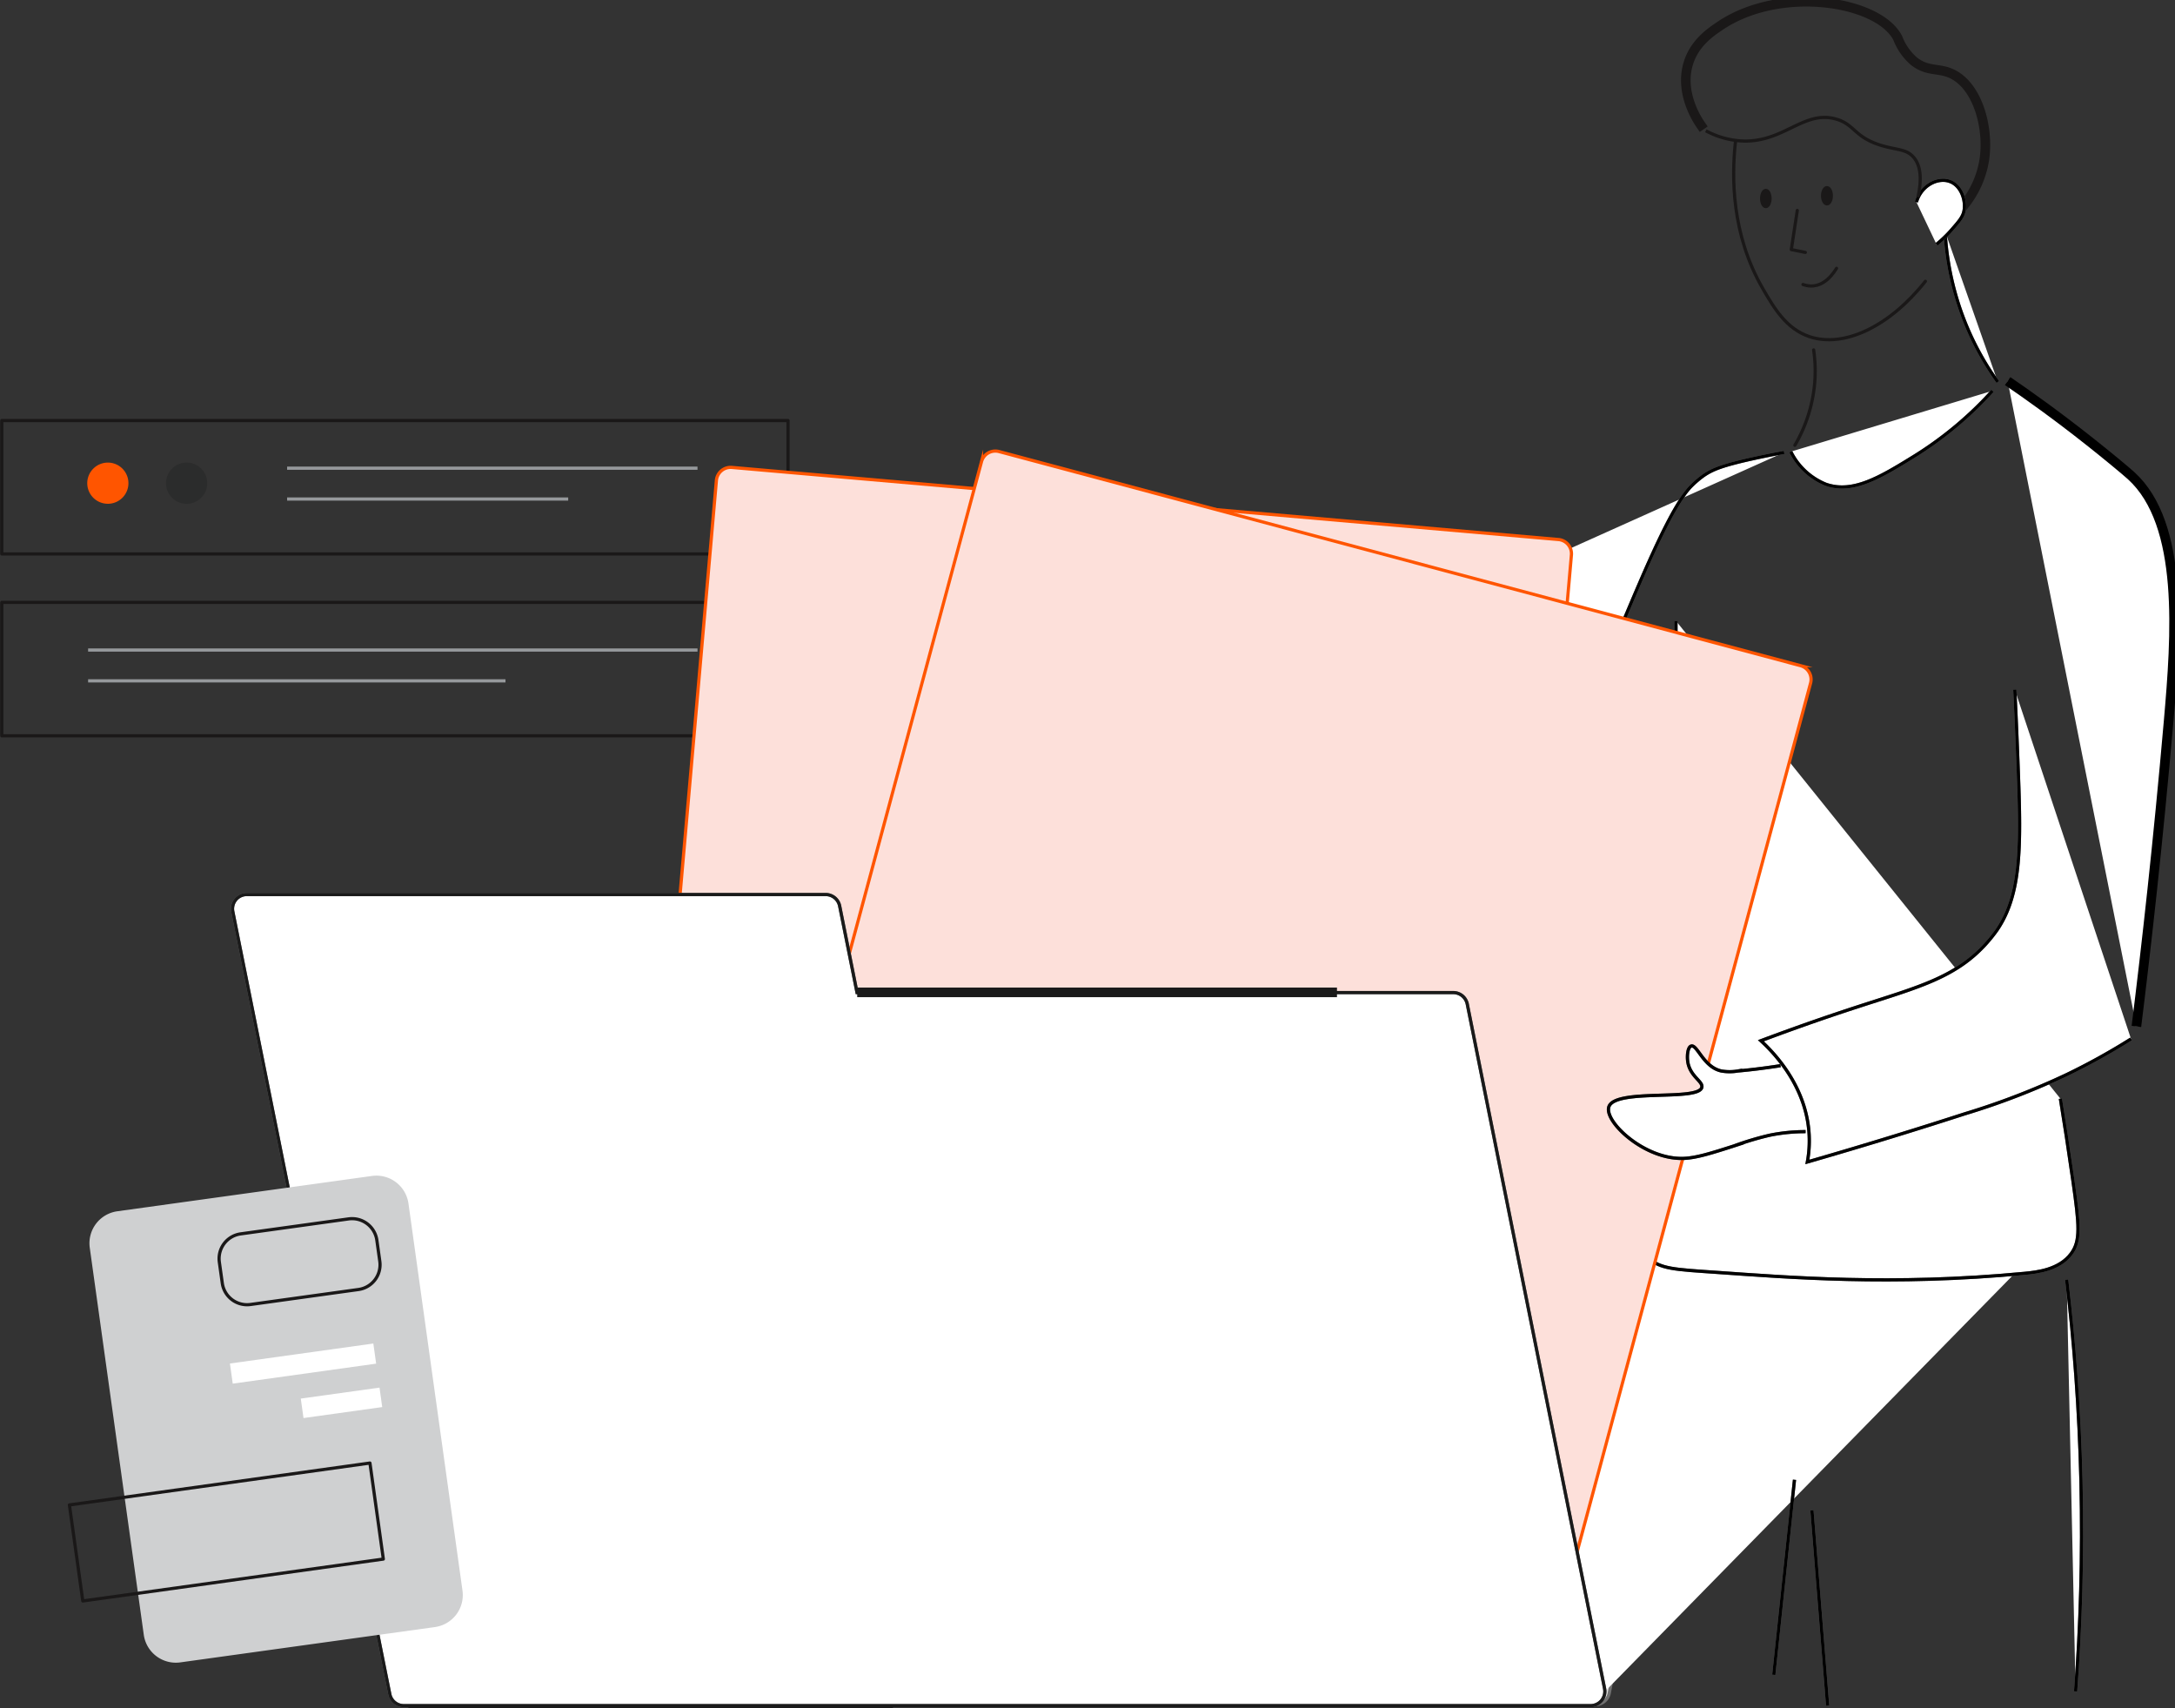 <svg id="CreateCTRL_Hilfe" data-name="CreateCTRL Hilfe" xmlns="http://www.w3.org/2000/svg" xmlns:xlink="http://www.w3.org/1999/xlink" width="340.001" height="267" viewBox="0 0 340.001 267">
  <rect x="0" y="0" width="340.001" height="267" fill="#333333" stroke="none"/>
  <defs>
    <clipPath id="clip-path">
      <rect id="Rectangle_2474" data-name="Rectangle 2474" width="340.001" height="267" fill="none" stroke="#707070" stroke-width="0.5"/>
    </clipPath>
    <clipPath id="clip-path-2">
      <rect id="Rectangle_2469" data-name="Rectangle 2469" width="6.459" height="6.439" fill="none"/>
    </clipPath>
  </defs>
  <g id="Group_997" data-name="Group 997" clip-path="url(#clip-path)">
    <path id="Path_3683" data-name="Path 3683" d="M244.218,531.282H429.733a2.335,2.335,0,0,1,2.193,2.833L410.458,647.8a2.273,2.273,0,0,1-2.193,1.9H222.751a2.335,2.335,0,0,1-2.193-2.833l21.467-113.688a2.273,2.273,0,0,1,2.193-1.9" transform="translate(-158.875 -383.242)" fill="#e0e0df" stroke="#707070" stroke-width="0.5"/>
    <path id="Path_3684" data-name="Path 3684" d="M951.669,689.334,881.473,688a148.9,148.9,0,0,0-4.7,59.855,142.553,142.553,0,0,0,2.782,15.039" transform="translate(-630.84 -496.294)" fill="#fff" stroke="#707070" stroke-width="0.5"/>
    <path id="Path_3685" data-name="Path 3685" d="M951.669,689.334,881.473,688a148.9,148.9,0,0,0-4.7,59.855,142.553,142.553,0,0,0,2.782,15.039" transform="translate(-630.84 -496.294)" fill="none" stroke="#000" stroke-miterlimit="10" stroke-width="0.5"/>
    <path id="Path_3686" data-name="Path 3686" d="M918.423,348.281c.028,3.894.014,10.147-.28,17.833-.635,16.621-1.25,32.728-4.193,52.664-2.4,16.251-4.967,24.52,0,28.979,2.059,1.849,4.122,1.89,11.041,2.368,10.734.742,27.147,2.119,47.938.139,1.963-.187,5.4-.564,7.268-3.065,1.505-2.016,1.274-4.449.28-11.424-.692-4.859-1.363-9.17-1.957-12.818" transform="translate(-656.434 -251.234)" fill="#fff" stroke="#707070" stroke-width="0.5"/>
    <path id="Path_3687" data-name="Path 3687" d="M918.423,348.281c.028,3.894.014,10.147-.28,17.833-.635,16.621-1.25,32.728-4.193,52.664-2.4,16.251-4.967,24.52,0,28.979,2.059,1.849,4.122,1.89,11.041,2.368,10.734.742,27.147,2.119,47.938.139,1.963-.187,5.4-.564,7.268-3.065,1.505-2.016,1.274-4.449.28-11.424-.692-4.859-1.363-9.17-1.957-12.818" transform="translate(-656.434 -251.234)" fill="none" stroke="#000" stroke-miterlimit="10" stroke-width="0.5"/>
    <path id="Path_3688" data-name="Path 3688" d="M827.382,253.781c-1.7.313-3.128.607-4.193.836-5.451,1.171-7.008,1.836-8.386,2.786a15.094,15.094,0,0,0-1.957,1.672c-6.06,6.178-16.071,38.4-19.986,38.871-.371.045-1.823.525-4.752-3.065-5.6-6.865-10.743-15.934-13.7-21.456a25.873,25.873,0,0,1-13.138,10.031" transform="translate(-548.482 -183.066)" fill="#fff" stroke="#707070" stroke-width="0.5"/>
    <path id="Path_3689" data-name="Path 3689" d="M827.382,253.781c-1.7.313-3.128.607-4.193.836-5.451,1.171-7.008,1.836-8.386,2.786a15.094,15.094,0,0,0-1.957,1.672c-6.06,6.178-16.071,38.4-19.986,38.871-.371.045-1.823.525-4.752-3.065-5.6-6.865-10.743-15.934-13.7-21.456a25.873,25.873,0,0,1-13.138,10.031" transform="translate(-548.482 -183.066)" fill="none" stroke="#000" stroke-miterlimit="10" stroke-width="0.5"/>
    <path id="Path_3690" data-name="Path 3690" d="M759.275,370.281c3.355,7.316,6.485,13.335,8.945,17.833,3.536,6.469,6.093,10.537,10.063,14.768,3.871,4.126,6.319,6.661,10.063,6.966,4.338.354,8.011-2.48,12.019-5.573a39.149,39.149,0,0,0,6.988-6.966" transform="translate(-547.041 -267.104)" fill="#fff" stroke="#707070" stroke-width="0.5"/>
    <path id="Path_3691" data-name="Path 3691" d="M759.275,370.281c3.355,7.316,6.485,13.335,8.945,17.833,3.536,6.469,6.093,10.537,10.063,14.768,3.871,4.126,6.319,6.661,10.063,6.966,4.338.354,8.011-2.48,12.019-5.573a39.149,39.149,0,0,0,6.988-6.966" transform="translate(-547.041 -267.104)" fill="none" stroke="#000" stroke-miterlimit="10" stroke-width="0.5"/>
    <rect id="Rectangle_2468" data-name="Rectangle 2468" width="122.905" height="20.851" transform="translate(0.28 65.734)" fill="none" stroke="#1a1818" stroke-linecap="round" stroke-linejoin="round" stroke-width="0.5"/>
    <line id="Line_506" data-name="Line 506" x2="64.154" transform="translate(44.881 73.181)" fill="none" stroke="#96999c" stroke-miterlimit="10" stroke-width="0.5"/>
    <line id="Line_507" data-name="Line 507" x2="43.941" transform="translate(44.881 78)" fill="none" stroke="#96999c" stroke-miterlimit="10" stroke-width="0.5"/>
    <path id="Path_3692" data-name="Path 3692" d="M52.023,259.486a3.219,3.219,0,1,1-3.23,3.219,3.225,3.225,0,0,1,3.23-3.219" transform="translate(-35.154 -187.181)" fill="#f50"/>
    <g id="Group_996" data-name="Group 996" transform="translate(25.955 72.305)" opacity="0.16" style="isolation: isolate">
      <g id="Group_995" data-name="Group 995">
        <g id="Group_994" data-name="Group 994" clip-path="url(#clip-path-2)">
          <path id="Path_3693" data-name="Path 3693" d="M96.085,259.486a3.219,3.219,0,1,1-3.23,3.219,3.225,3.225,0,0,1,3.23-3.219" transform="translate(-92.855 -259.486)" fill="#030404"/>
        </g>
      </g>
    </g>
    <rect id="Rectangle_2470" data-name="Rectangle 2470" width="122.905" height="20.851" transform="translate(0.28 94.156)" fill="none" stroke="#1a1818" stroke-linecap="round" stroke-linejoin="round" stroke-width="0.5"/>
    <line id="Line_508" data-name="Line 508" x2="95.262" transform="translate(13.773 101.603)" fill="none" stroke="#96999c" stroke-miterlimit="10" stroke-width="0.5"/>
    <line id="Line_509" data-name="Line 509" x2="65.248" transform="translate(13.773 106.421)" fill="none" stroke="#96999c" stroke-miterlimit="10" stroke-width="0.5"/>
    <path id="Path_3695" data-name="Path 3695" d="M480.953,440l-129.2-11.268a2.231,2.231,0,0,1-2.033-2.415l14.227-162.11a2.234,2.234,0,0,1,2.423-2.026l129.2,11.268a2.231,2.231,0,0,1,2.033,2.415l-14.227,162.11A2.234,2.234,0,0,1,480.953,440Z" transform="translate(-251.956 -189.119)" fill="#fde0da" stroke="#f50" stroke-miterlimit="10" stroke-width="0.5"/>
    <path id="Path_3697" data-name="Path 3697" d="M524.431,448.068,399.152,414.6a2.228,2.228,0,0,1-1.581-2.73l42.25-157.184a2.237,2.237,0,0,1,2.739-1.576l125.279,33.463a2.228,2.228,0,0,1,1.581,2.73L527.17,446.491A2.237,2.237,0,0,1,524.431,448.068Z" transform="translate(-286.386 -182.529)" fill="#fde0da" stroke="#f50" stroke-miterlimit="10" stroke-width="0.5"/>
    <path id="Path_3698" data-name="Path 3698" d="M344.517,625.9l-21.467-107a2.234,2.234,0,0,0-2.193-1.792h-93.2l-2.715-13.534a2.235,2.235,0,0,0-2.193-1.792H132.268a2.231,2.231,0,0,0-2.193,2.666l3.075,15.326,3.236,16.129q2.078,10.356,4.155,20.712,7.038,35.08,14.076,70.159a2.234,2.234,0,0,0,2.193,1.792H342.324a2.231,2.231,0,0,0,2.193-2.666" transform="translate(-93.684 -361.962)" fill="#fff" stroke="#707070" stroke-width="0.5"/>
    <path id="Path_3699" data-name="Path 3699" d="M344.517,625.9l-21.467-107a2.234,2.234,0,0,0-2.193-1.792h-93.2l-2.715-13.534a2.235,2.235,0,0,0-2.193-1.792H132.268a2.231,2.231,0,0,0-2.193,2.666l3.075,15.326,3.236,16.129q2.078,10.356,4.155,20.712,7.038,35.08,14.076,70.159a2.234,2.234,0,0,0,2.193,1.792H342.324A2.231,2.231,0,0,0,344.517,625.9Z" transform="translate(-93.684 -361.962)" fill="none" stroke="#1a1a1a" stroke-miterlimit="10" stroke-width="0.5"/>
    <line id="Line_510" data-name="Line 510" x2="75" transform="translate(134 155.112)" fill="none" stroke="#1a1a1a" stroke-miterlimit="10" stroke-width="1.5"/>
    <line id="Line_511" data-name="Line 511" x2="75.751" transform="translate(63.836 266.721)" fill="none" stroke="#1a1a1a" stroke-miterlimit="10" stroke-width="0.5"/>
    <path id="Path_3700" data-name="Path 3700" d="M1122.775,213.781c3.019,2.063,7.541,5.261,12.858,9.474,2.62,2.076,5.492,4.445,6.429,5.294,8.359,7.577,7.041,25.035,5.87,38.453-1.655,18.972-3.468,35.076-5.031,47.648" transform="translate(-808.934 -154.212)" fill="#fff" stroke="#707070" stroke-width="0.5"/>
    <path id="Path_3701" data-name="Path 3701" d="M1122.775,213.781c3.019,2.063,7.541,5.261,12.858,9.474,2.62,2.076,5.492,4.445,6.429,5.294,8.359,7.577,7.041,25.035,5.87,38.453-1.655,18.972-3.468,35.076-5.031,47.648" transform="translate(-808.934 -154.212)" fill="none" stroke="#000" stroke-miterlimit="10" stroke-width="1.5"/>
    <path id="Path_3702" data-name="Path 3702" d="M1042.636,441.4a102.252,102.252,0,0,1-10.063,5.573,115.509,115.509,0,0,1-15.933,6.13c-6.547,2.122-14.836,4.71-24.6,7.523a18.3,18.3,0,0,0,.28-4.18c-.374-7.642-5.522-12.906-7.547-14.768,6.407-2.407,11.605-4.159,15.094-5.294,9.8-3.188,15.827-4.662,20.755-10.616.579-.7.962-1.24,1.048-1.366,3.847-5.6,3.764-13.2,3.354-24.521-.2-5.483-.406-10-.559-13.1" transform="translate(-709.508 -279.006)" fill="#fff" stroke="#707070" stroke-width="0.5"/>
    <path id="Path_3703" data-name="Path 3703" d="M1042.636,441.4a102.252,102.252,0,0,1-10.063,5.573,115.509,115.509,0,0,1-15.933,6.13c-6.547,2.122-14.836,4.71-24.6,7.523a18.3,18.3,0,0,0,.28-4.18c-.374-7.642-5.522-12.906-7.547-14.768,6.407-2.407,11.605-4.159,15.094-5.294,9.8-3.188,15.827-4.662,20.755-10.616.579-.7.962-1.24,1.048-1.366,3.847-5.6,3.764-13.2,3.354-24.521-.2-5.483-.406-10-.559-13.1" transform="translate(-709.508 -279.006)" fill="none" stroke="#000" stroke-miterlimit="10" stroke-width="0.5"/>
    <path id="Path_3704" data-name="Path 3704" d="M1033.017,219.206a56.772,56.772,0,0,1-12.211,10.207c-5.421,3.351-9.62,5.864-13.823,4.41a10.566,10.566,0,0,1-5.5-5.1" transform="translate(-721.545 -158.125)" fill="#fff" stroke="#707070" stroke-width="0.5"/>
    <path id="Path_3705" data-name="Path 3705" d="M1033.017,219.206a56.772,56.772,0,0,1-12.211,10.207c-5.421,3.351-9.62,5.864-13.823,4.41a10.566,10.566,0,0,1-5.5-5.1" transform="translate(-721.545 -158.125)" fill="none" stroke="#000" stroke-miterlimit="10" stroke-width="0.5"/>
    <path id="Path_3706" data-name="Path 3706" d="M926.427,589.8c-2.771.436-5.055.686-6.708.836a7.534,7.534,0,0,1-2.516,0c-2.823-.575-3.8-4.2-4.752-3.9-.522.166-.644,1.388-.559,2.229.246,2.44,2.385,3.236,2.236,4.18-.361,2.282-13.5.145-14.535,3.065-.817,2.294,5.6,8.343,11.74,8.081,1.992-.085,4.391-.852,7.827-1.951a46.773,46.773,0,0,1,5.59-1.672,27.74,27.74,0,0,1,5.59-.557" transform="translate(-648.086 -423.23)" fill="#fff" stroke="#707070" stroke-width="0.5"/>
    <path id="Path_3707" data-name="Path 3707" d="M926.427,589.8c-2.771.436-5.055.686-6.708.836a7.534,7.534,0,0,1-2.516,0c-2.823-.575-3.8-4.2-4.752-3.9-.522.166-.644,1.388-.559,2.229.246,2.44,2.385,3.236,2.236,4.18-.361,2.282-13.5.145-14.535,3.065-.817,2.294,5.6,8.343,11.74,8.081,1.992-.085,4.391-.852,7.827-1.951a46.773,46.773,0,0,1,5.59-1.672,27.74,27.74,0,0,1,5.59-.557" transform="translate(-648.086 -423.23)" fill="none" stroke="#000" stroke-miterlimit="10" stroke-width="0.5"/>
    <path id="Path_3708" data-name="Path 3708" d="M1096.021,153.327a44.3,44.3,0,0,1-4.472-7.8,44.793,44.793,0,0,1-3.774-15.744" transform="translate(-783.717 -93.618)" fill="#fff" stroke="#707070" stroke-width="0.5"/>
    <path id="Path_3709" data-name="Path 3709" d="M1096.021,153.327a44.3,44.3,0,0,1-4.472-7.8,44.793,44.793,0,0,1-3.774-15.744" transform="translate(-783.717 -93.618)" fill="none" stroke="#000" stroke-miterlimit="10" stroke-width="0.5"/>
    <path id="Path_3710" data-name="Path 3710" d="M1155.775,717.781c1.139,9.6,1.967,20.132,2.236,31.487.281,11.868-.09,22.877-.839,32.88" transform="translate(-832.71 -517.774)" fill="#fff" stroke="#707070" stroke-width="0.5"/>
    <path id="Path_3711" data-name="Path 3711" d="M1155.775,717.781c1.139,9.6,1.967,20.132,2.236,31.487.281,11.868-.09,22.877-.839,32.88" transform="translate(-832.71 -517.774)" fill="none" stroke="#000" stroke-miterlimit="10" stroke-width="0.5"/>
    <path id="Path_3712" data-name="Path 3712" d="M995.221,830.078q-1.619,15.243-3.237,30.486" transform="translate(-714.702 -598.78)" fill="#fff" stroke="#707070" stroke-width="0.5"/>
    <path id="Path_3713" data-name="Path 3713" d="M995.221,830.078q-1.619,15.243-3.237,30.486" transform="translate(-714.702 -598.78)" fill="none" stroke="#000" stroke-miterlimit="10" stroke-width="0.5"/>
    <path id="Path_3714" data-name="Path 3714" d="M1013.319,847.155l2.457,30.558" transform="translate(-730.073 -611.099)" fill="#fff" stroke="#707070" stroke-width="0.5"/>
    <path id="Path_3715" data-name="Path 3715" d="M1013.319,847.155l2.457,30.558" transform="translate(-730.073 -611.099)" fill="none" stroke="#000" stroke-miterlimit="10" stroke-width="0.5"/>
    <path id="Path_3716" data-name="Path 3716" d="M1016.373,105.263c.378,0,.685.567.685,1.267s-.306,1.266-.685,1.266-.685-.567-.685-1.266.306-1.267.685-1.267" transform="translate(-730.78 -75.932)" fill="#1a1818" stroke="#1a1818" stroke-width="0.5"/>
    <path id="Path_3717" data-name="Path 3717" d="M999.146,118.049l-.934,6.113,2.193.445" transform="translate(-718.189 -85.155)" fill="none" stroke="#1a1818" stroke-linecap="round" stroke-linejoin="round" stroke-width="0.5"/>
    <path id="Path_3718" data-name="Path 3718" d="M1013.56,150.515c-.115.1-1.953,3.7-5.245,2.53" transform="translate(-726.468 -108.575)" fill="none" stroke="#1a1818" stroke-linecap="round" stroke-linejoin="round" stroke-width="0.5"/>
    <path id="Path_3719" data-name="Path 3719" d="M982.265,106.807c.362,0,.656.567.656,1.266s-.294,1.266-.656,1.266-.656-.567-.656-1.266.293-1.266.656-1.266" transform="translate(-706.227 -77.046)" fill="#1a1818" stroke="#1a1818" stroke-width="0.5"/>
    <path id="Path_3720" data-name="Path 3720" d="M945.162,20.3c-.533-.767-3.434-5.087-1.957-9.753.982-3.1,3.394-4.76,5.031-5.852,9.382-6.255,24.63-3.887,27.673,1.951a9.123,9.123,0,0,0,2.516,3.622c2.134,1.7,3.813,1.018,5.87,1.951,4.1,1.859,5.918,8.434,5.154,13.485a15.063,15.063,0,0,1-3.2,7.135" transform="translate(-679.259 -0.721)" fill="none" stroke="#1a1818" stroke-linecap="square" stroke-linejoin="round" stroke-width="1.5"/>
    <path id="Path_3721" data-name="Path 3721" d="M999.521,101.078c-5.59,7.067-12.745,10.487-18.169,8.638-3.573-1.218-5.47-4.407-7.268-7.523-4.88-8.462-4.877-17.41-4.244-23.018" transform="translate(-698.538 -57.113)" fill="none" stroke="#1a1818" stroke-linecap="round" stroke-linejoin="round" stroke-width="0.5"/>
    <path id="Path_3722" data-name="Path 3722" d="M1071.748,104.548c.768-2.625,3.351-3.894,5.208-3.225,1.813.653,2.562,3.02,2.227,4.634-.195.938-.779,1.606-1.948,2.941a19.209,19.209,0,0,1-2.344,2.259" transform="translate(-772.17 -72.963)" fill="#fff" stroke="#707070" stroke-width="0.5"/>
    <path id="Path_3723" data-name="Path 3723" d="M1071.748,104.548c.768-2.625,3.351-3.894,5.208-3.225,1.813.653,2.562,3.02,2.227,4.634-.195.938-.779,1.606-1.948,2.941a19.209,19.209,0,0,1-2.344,2.259" transform="translate(-772.17 -72.963)" fill="none" stroke="#000" stroke-miterlimit="10" stroke-width="0.5"/>
    <path id="Path_3724" data-name="Path 3724" d="M1006.71,196.281a22.742,22.742,0,0,1,.14,5.434,23.211,23.211,0,0,1-3.075,9.474" transform="translate(-723.197 -141.588)" fill="none" stroke="#1a1818" stroke-linecap="round" stroke-linejoin="round" stroke-width="0.5"/>
    <path id="Path_3725" data-name="Path 3725" d="M954.775,68.078a13.6,13.6,0,0,0,4.472,1.393c7.159.9,10.333-4.847,15.653-3.344,2.986.844,2.813,2.887,7.268,4.18,2.275.66,3.648.513,4.752,1.672,1.459,1.531,1.268,4.1.839,6.13" transform="translate(-687.894 -47.52)" fill="none" stroke="#1a1818" stroke-linecap="square" stroke-linejoin="round" stroke-width="0.5"/>
    <path id="Path_3726" data-name="Path 3726" d="M94.177,659.521,54.386,665.04a5.049,5.049,0,0,0-4.317,5.694l8.447,60.516a5.059,5.059,0,0,0,5.712,4.3l39.791-5.519a5.049,5.049,0,0,0,4.317-5.694l-8.447-60.516a5.06,5.06,0,0,0-5.712-4.3" transform="translate(-36.038 -475.713)" fill="#cfd0d1"/>
    <path id="Path_3727" data-name="Path 3727" d="M142.769,683.642l-16.864,2.339a3.907,3.907,0,0,0-3.34,4.406l.461,3.3a3.916,3.916,0,0,0,4.42,3.33l16.864-2.339a3.907,3.907,0,0,0,3.34-4.406l-.461-3.3A3.915,3.915,0,0,0,142.769,683.642Z" transform="translate(-88.278 -493.121)" fill="none" stroke="#1a1818" stroke-linecap="round" stroke-linejoin="round" stroke-width="0.5"/>
    <rect id="Rectangle_2471" data-name="Rectangle 2471" width="22.644" height="3.18" transform="matrix(0.99, -0.138, 0.138, 0.99, 35.943, 213.122)" fill="#fff"/>
    <rect id="Rectangle_2472" data-name="Rectangle 2472" width="12.431" height="3.073" transform="matrix(0.99, -0.138, 0.138, 0.99, 47.02, 218.606)" fill="#fff"/>
    <rect id="Rectangle_2473" data-name="Rectangle 2473" width="47.454" height="15.162" transform="matrix(0.99, -0.138, 0.138, 0.99, 10.851, 235.228)" fill="none" stroke="#1a1818" stroke-linecap="round" stroke-linejoin="round" stroke-width="0.5"/>
  </g>
</svg>
